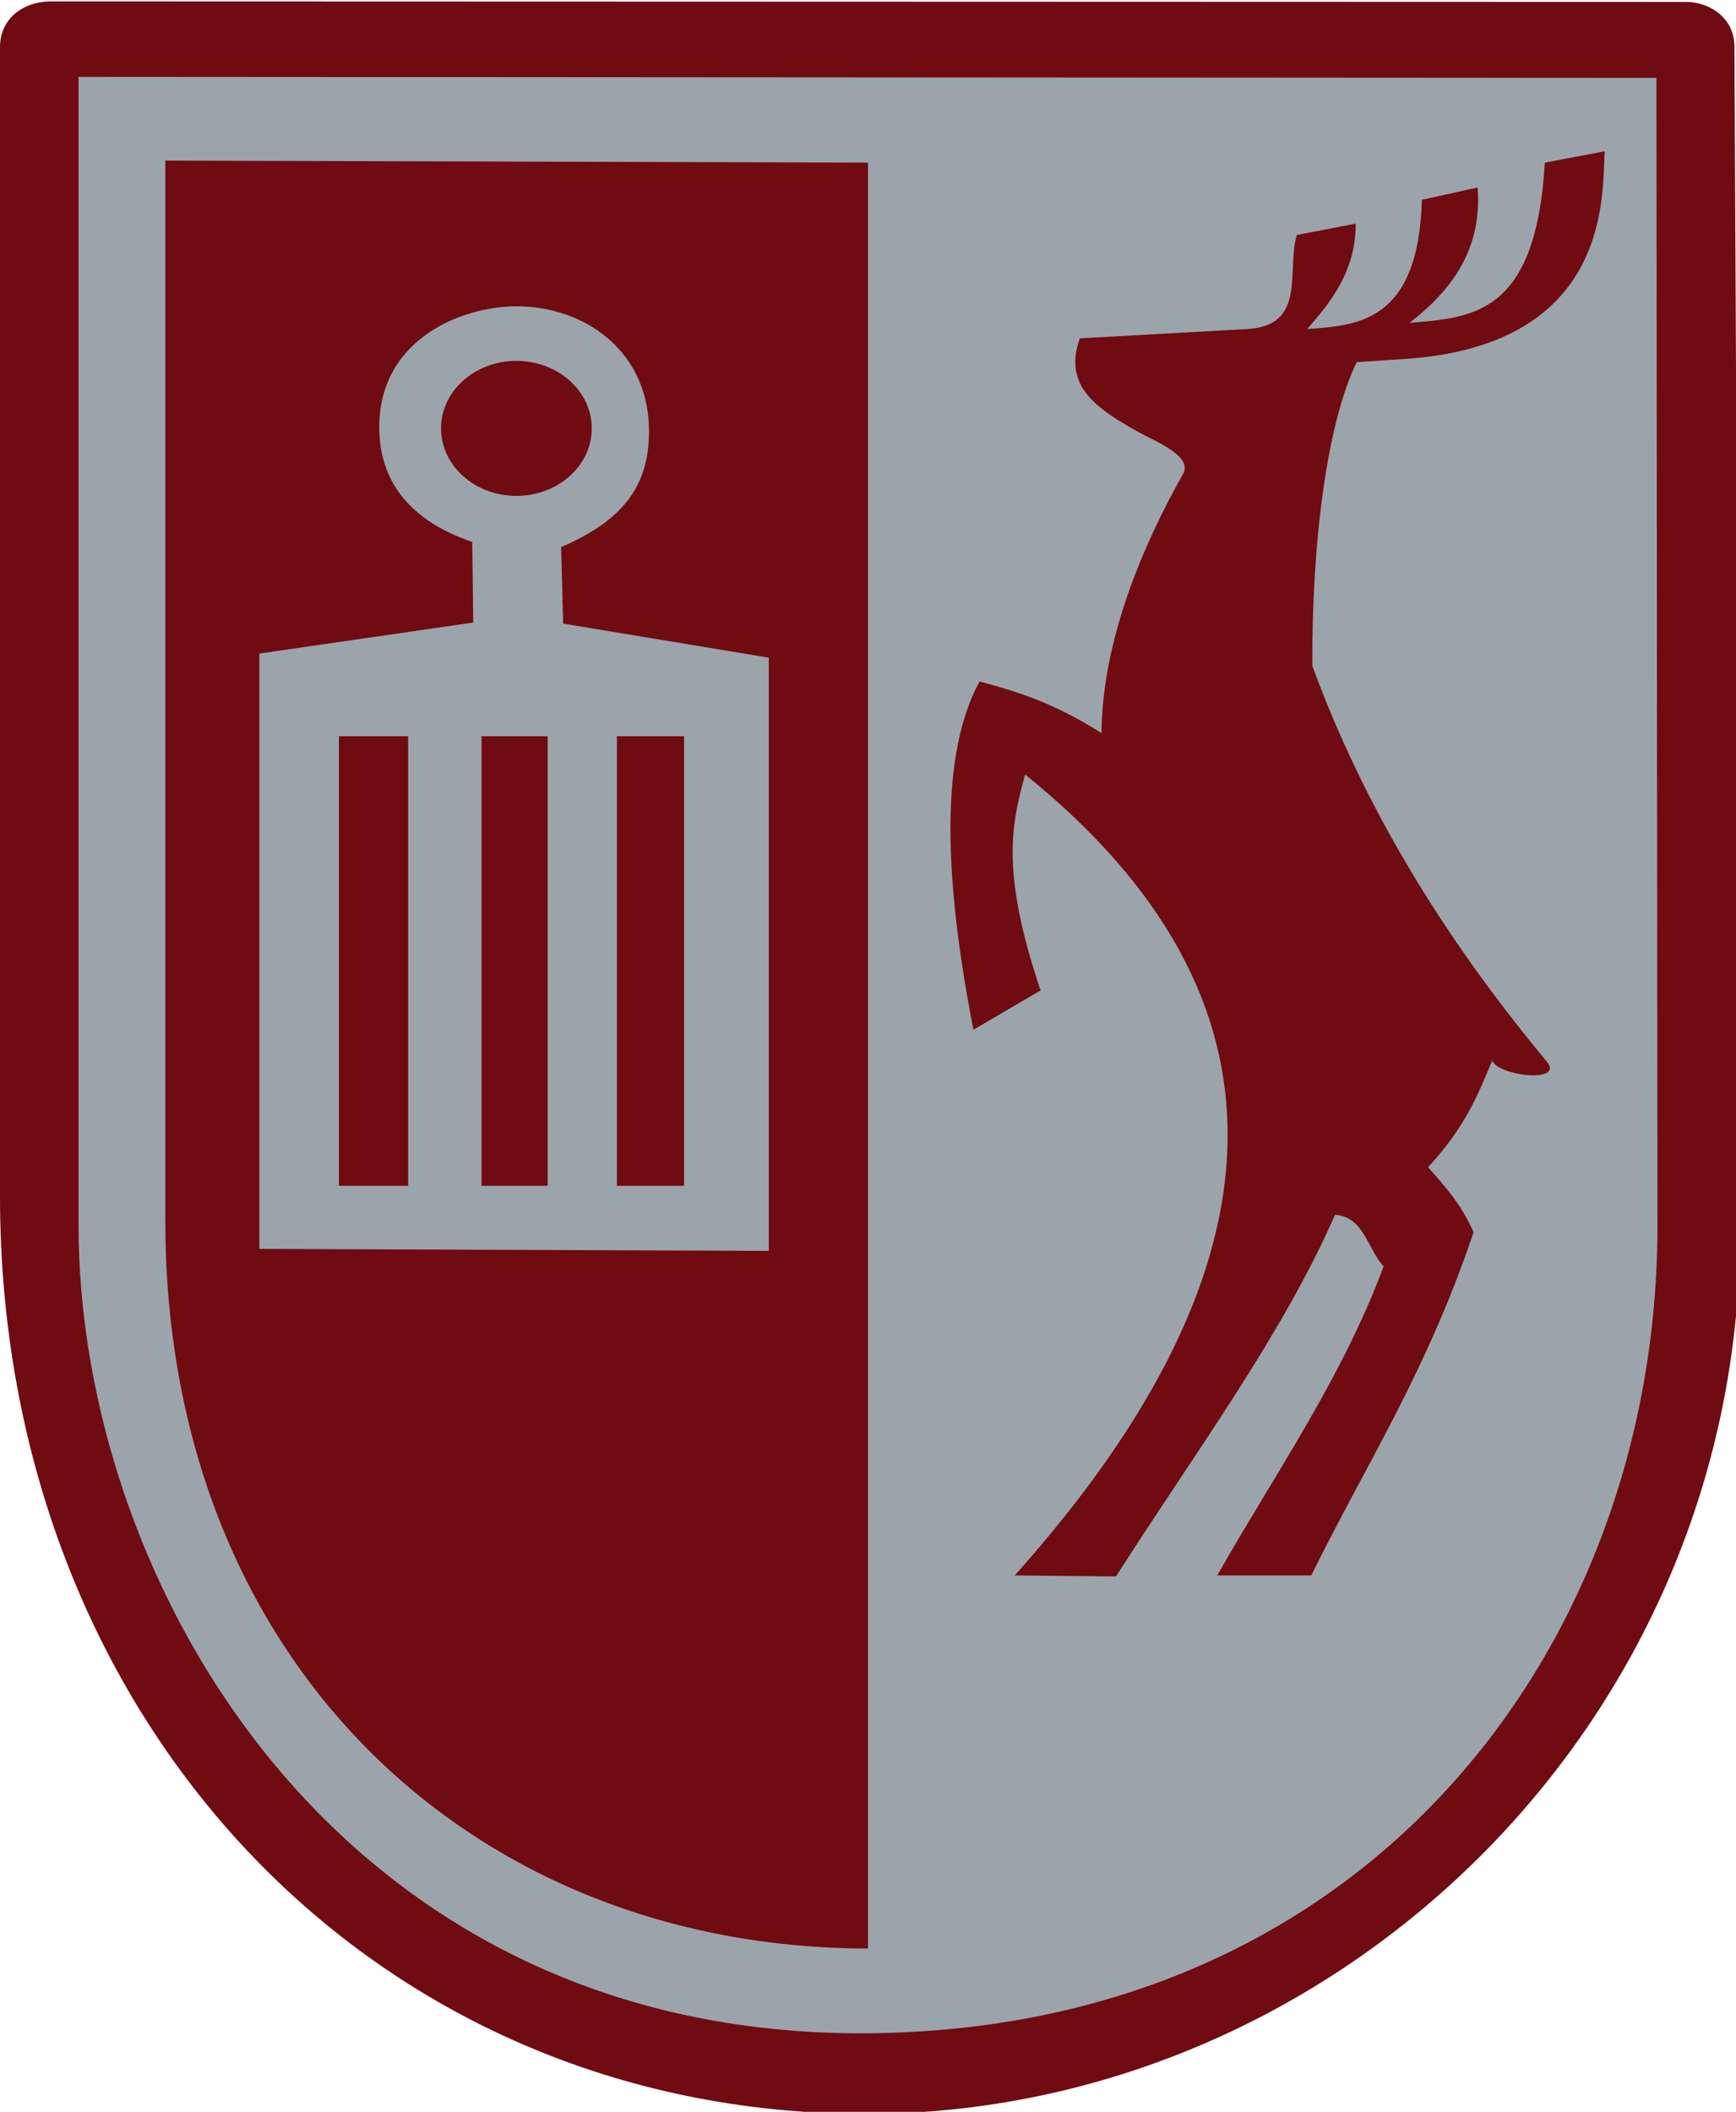 <?xml version="1.0" encoding="UTF-8" standalone="no"?>
<!-- Created with Inkscape (http://www.inkscape.org/) -->
<svg
   xmlns:dc="http://purl.org/dc/elements/1.1/"
   xmlns:cc="http://creativecommons.org/ns#"
   xmlns:rdf="http://www.w3.org/1999/02/22-rdf-syntax-ns#"
   xmlns:svg="http://www.w3.org/2000/svg"
   xmlns="http://www.w3.org/2000/svg"
   xmlns:sodipodi="http://sodipodi.sourceforge.net/DTD/sodipodi-0.dtd"
   xmlns:inkscape="http://www.inkscape.org/namespaces/inkscape"
   width="600"
   height="729.775"
   id="svg2"
   sodipodi:version="0.32"
   inkscape:version="0.46"
   version="1.0"
   sodipodi:docname="Herlev_Kommune_coa.svg"
   inkscape:output_extension="org.inkscape.output.svg.inkscape">
  <defs
     id="defs4">
    <inkscape:perspective
       sodipodi:type="inkscape:persp3d"
       inkscape:vp_x="0 : 526.18109 : 1"
       inkscape:vp_y="0 : 1000 : 0"
       inkscape:vp_z="744.09448 : 526.18109 : 1"
       inkscape:persp3d-origin="372.04724 : 350.78739 : 1"
       id="perspective10" />
    <inkscape:perspective
       id="perspective2390"
       inkscape:persp3d-origin="372.04724 : 350.78739 : 1"
       inkscape:vp_z="744.09448 : 526.18109 : 1"
       inkscape:vp_y="0 : 1000 : 0"
       inkscape:vp_x="0 : 526.18109 : 1"
       sodipodi:type="inkscape:persp3d" />
  </defs>
  <sodipodi:namedview
     id="base"
     pagecolor="#ffffff"
     bordercolor="#666666"
     borderopacity="1.0"
     inkscape:pageopacity="0.0"
     inkscape:pageshadow="2"
     inkscape:zoom="0.7"
     inkscape:cx="396.43958"
     inkscape:cy="550.67645"
     inkscape:document-units="px"
     inkscape:current-layer="svg2"
     showgrid="false"
     inkscape:showpageshadow="false"
     inkscape:window-width="1680"
     inkscape:window-height="964"
     inkscape:window-x="-4"
     inkscape:window-y="-4"
     showborder="false" />
  <path
     sodipodi:nodetypes="csssssss"
     id="Shield-BG"
     d="M 17.679,0.49 L 582.679,0.668 C 591.184,0.671 599.418,6.396 599.464,16.025 L 601.429,423.347 C 602.263,596.419 460.812,730.488 299.286,730.49 C 127.841,730.491 -7.2093006e-09,593.39 -4.9604911e-09,413.347 L 0,16.204 C 1.1850275e-10,6.716 7.701,0.486 17.679,0.49 z"
     style="fill:#700b11;fill-opacity:1;fill-rule:evenodd;stroke:none;stroke-width:1px;stroke-linecap:butt;stroke-linejoin:miter;stroke-opacity:1" />
  <path
     sodipodi:nodetypes="ccccccccccccccccscsccccccccccccccccccccsssccccccccccsccsccccccccscsscccccc"
     d="M 27.143,26.561 L 572.5,26.918 L 572.857,423.347 C 572.988,568.412 473.298,701.257 300,702.632 C 117.621,704.086 27.143,547.58 27.143,423.347 L 27.143,26.561 z M 57.143,55.49 L 300,56.204 L 300,673.347 C 163.199,673.217 57.143,574.184 57.143,421.918 L 57.143,55.49 z M 89.643,431.561 L 265.714,432.275 L 265.714,227.275 L 194.643,215.49 L 193.929,189.061 C 215.999,179.554 224.767,167.205 224.286,147.632 C 223.634,121.141 201.953,105.734 178.214,105.847 C 159.894,105.931 131.099,116.944 131.071,147.632 C 131.055,165.106 140.424,179.529 163.214,187.275 L 163.571,215.132 L 89.643,225.847 L 89.643,431.561 z M 117.143,254.418 L 141.071,254.418 L 141.071,409.775 L 117.143,409.775 L 117.143,254.418 z M 166.429,254.418 L 189.286,254.418 L 189.286,409.775 L 166.429,409.775 L 166.429,254.418 z M 213.214,254.418 L 236.429,254.418 L 236.429,409.775 L 213.214,409.775 L 213.214,254.418 z M 204.415,150.23 C 203.061,163.048 190.345,172.468 176.031,171.256 C 161.716,170.044 151.196,158.657 152.55,145.839 C 153.903,133.02 166.619,123.6 180.934,124.812 C 195.229,126.022 205.741,137.377 204.42,150.18 M 350.714,544.418 L 385.714,544.775 C 412.118,503.238 442.805,462.177 461.429,419.775 C 471.397,420.479 472.664,431.626 478.214,437.632 C 463.524,476.958 440.551,509.382 420.714,544.418 L 453.214,544.418 C 472.155,505.895 492.891,474.553 509.286,425.847 C 505.296,416.474 499.416,409.936 493.571,403.347 C 506.676,389.177 510.919,377.961 515.714,366.561 C 518.436,372.087 540.693,374.206 534.643,366.918 C 497.591,322.285 470.961,277.46 453.571,230.132 C 453.341,187.346 458.684,146.017 468.929,125.132 L 485.357,124.061 C 558.455,119.294 553.517,64.906 554.643,52.275 L 533.929,56.204 C 530.838,109.045 508.783,109.732 487.143,111.561 C 506.876,96.506 511.849,80.779 510.714,64.775 L 491.429,69.061 C 490.253,111.682 468.814,112.446 451.786,113.704 C 460.282,104.069 468.569,93.517 468.571,77.275 L 448.214,81.204 C 444.542,93.364 451.826,112.551 431.071,113.704 L 373.214,116.918 C 367.396,133.338 378.485,141.147 395.006,150.121 C 399.582,152.607 412.279,157.762 408.929,163.704 C 395.349,187.792 380.956,220.811 380.714,253.347 C 363.596,242.481 351.032,238.903 338.571,235.49 C 326.792,257.019 324.423,294.358 336.429,355.847 L 359.643,342.275 C 345.383,299.931 349.984,283.991 354.286,267.632 C 449.229,344.111 447.199,436.511 350.714,544.418 z"
     style="fill:#9ba4ab;fill-opacity:1;fill-rule:evenodd;stroke:none;stroke-width:1px;stroke-linecap:butt;stroke-linejoin:miter;stroke-opacity:1"
     id="Shield-FG" />
</svg>
